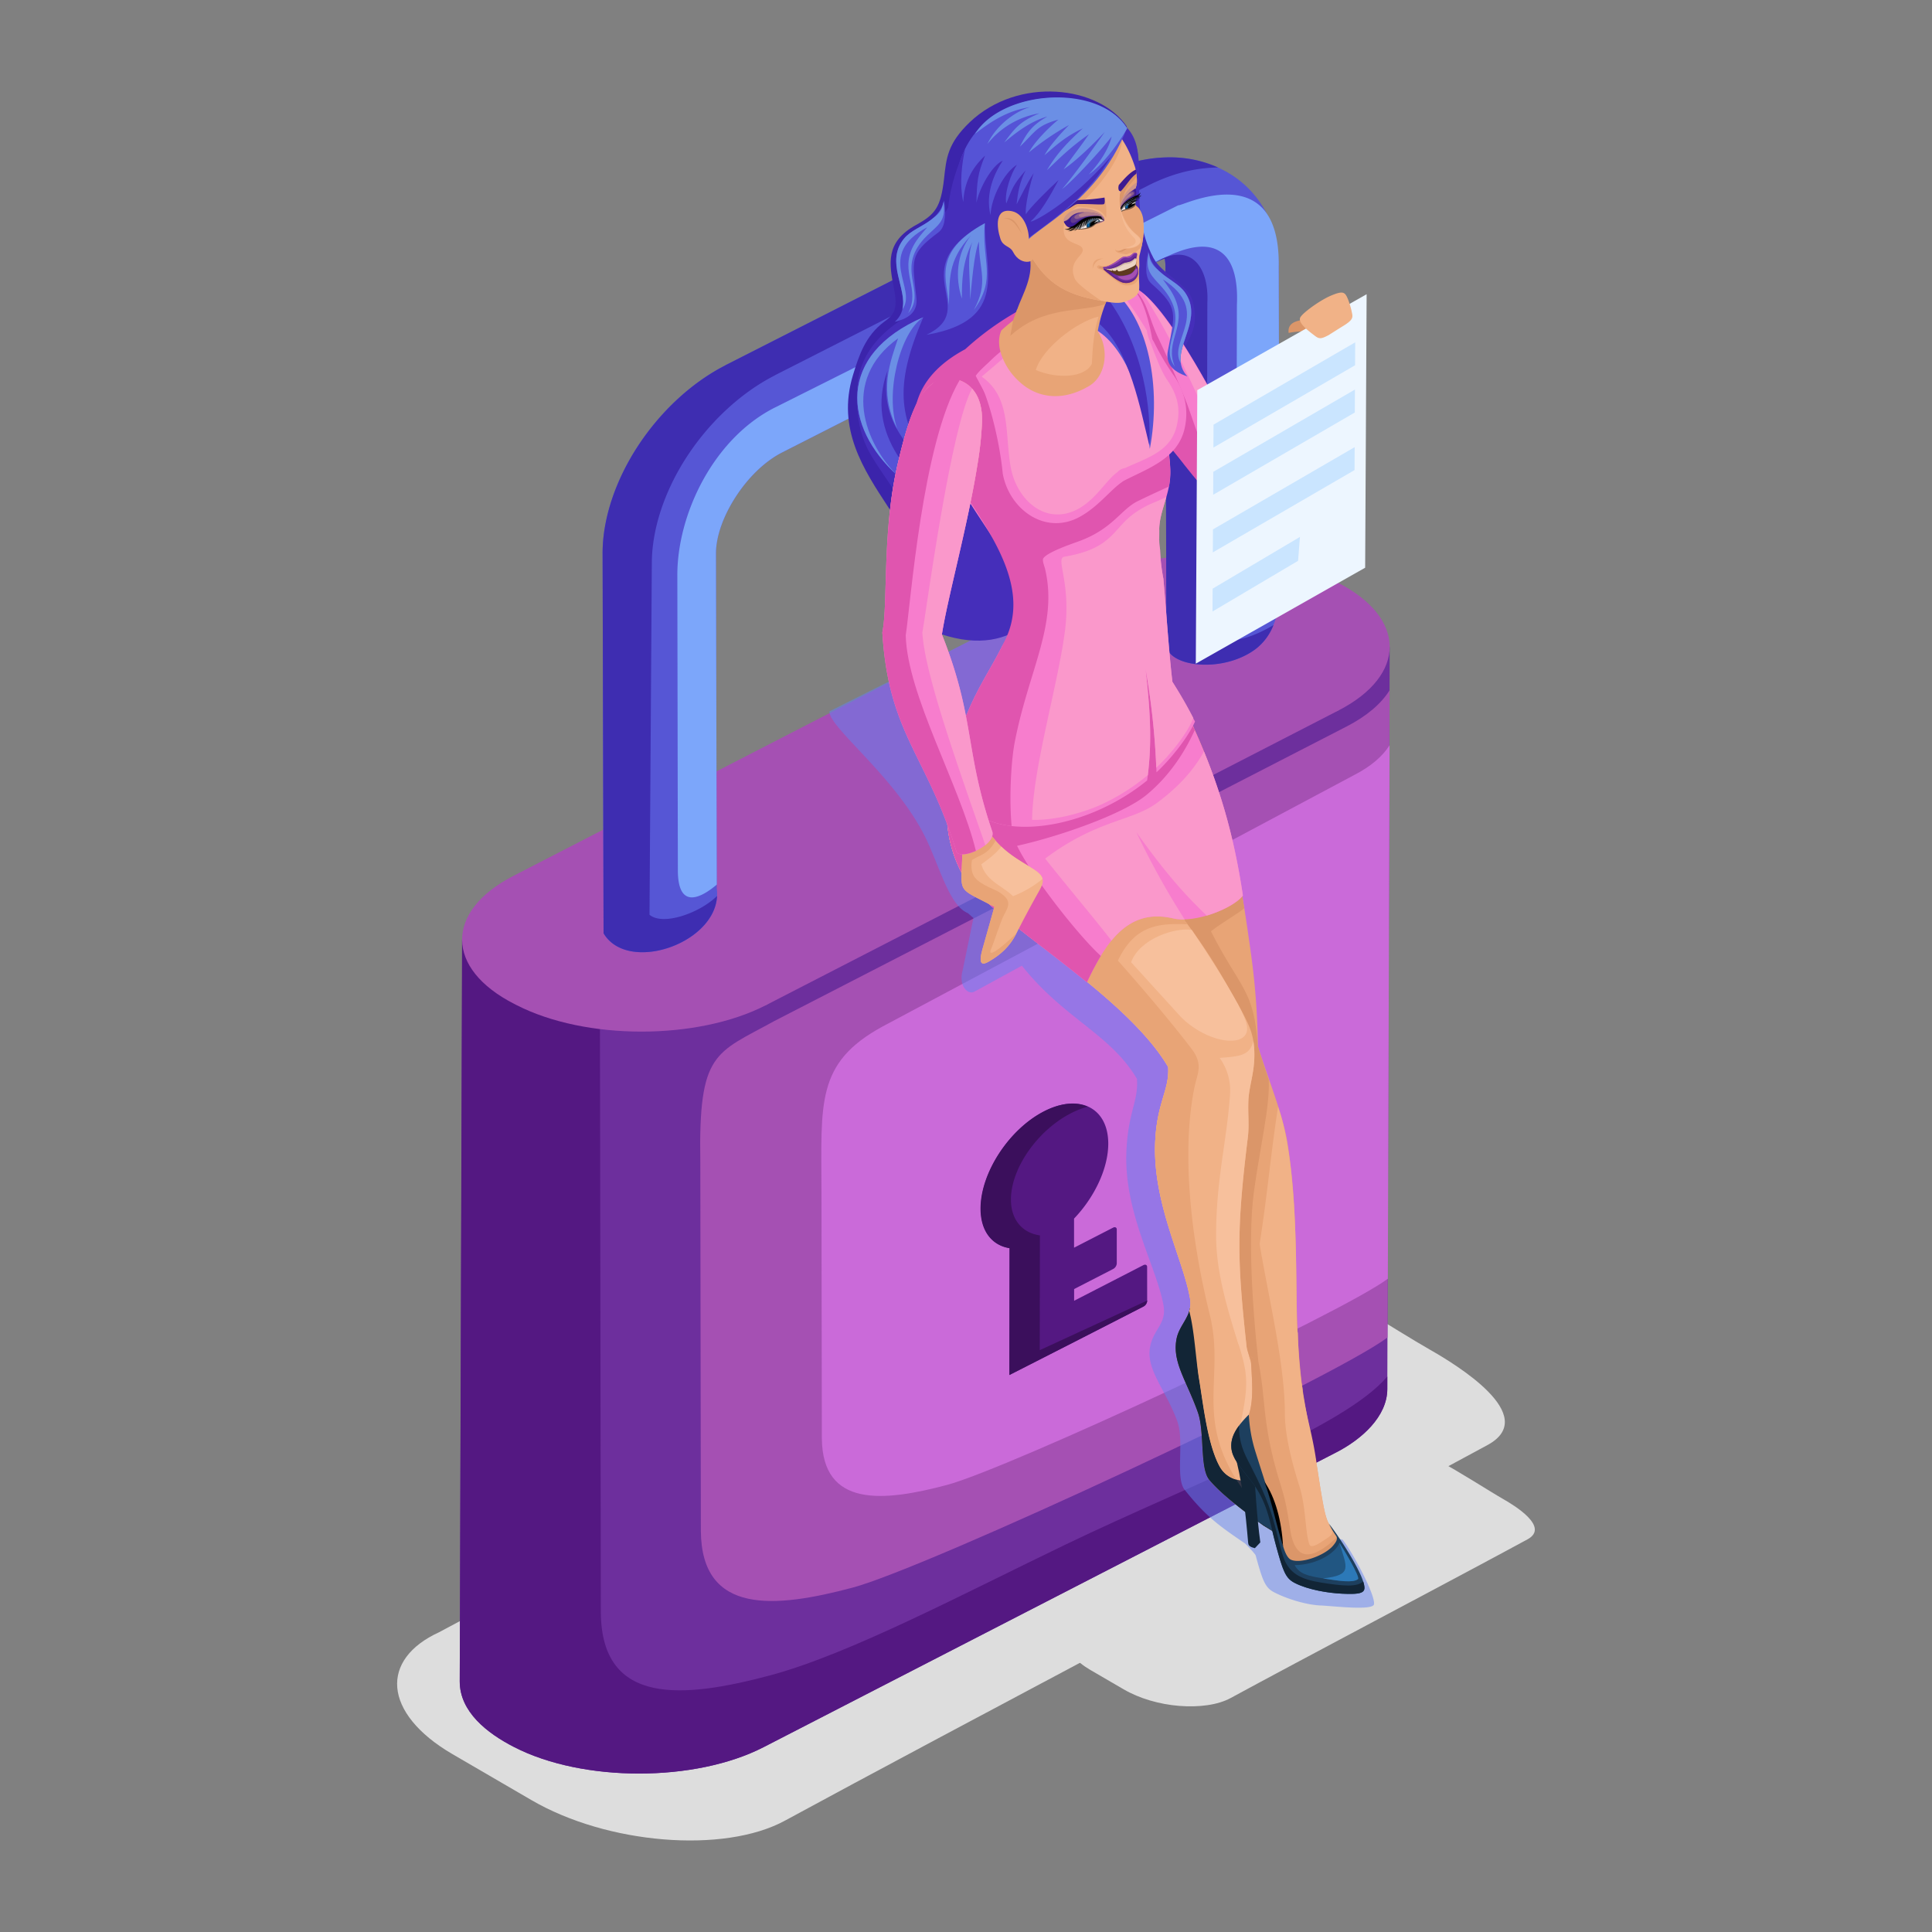 <?xml version="1.0" encoding="UTF-8"?> <svg xmlns="http://www.w3.org/2000/svg" viewBox="0 0 1024 1024"><rect x="0" y="0" width="1024" height="1024" fill="#808080" stroke="none"/><defs><style>.cls-1{isolation:isolate;}.cls-2{fill:#ddd;}.cls-10,.cls-11,.cls-12,.cls-13,.cls-14,.cls-15,.cls-16,.cls-17,.cls-18,.cls-19,.cls-2,.cls-20,.cls-21,.cls-22,.cls-23,.cls-24,.cls-25,.cls-26,.cls-27,.cls-28,.cls-29,.cls-3,.cls-30,.cls-31,.cls-32,.cls-33,.cls-34,.cls-35,.cls-36,.cls-37,.cls-38,.cls-39,.cls-4,.cls-40,.cls-41,.cls-42,.cls-43,.cls-44,.cls-45,.cls-5,.cls-6,.cls-7,.cls-8,.cls-9{fill-rule:evenodd;}.cls-3{fill:#6d2f9d;}.cls-4{fill:#a550b3;}.cls-5{fill:#541882;}.cls-6{fill:#ca6ad9;}.cls-7{fill:#3b0f5c;}.cls-8{fill:#5656d5;}.cls-9{fill:#7ca6fa;}.cls-10{fill:#3e2db1;}.cls-11{fill:#6282f5;}.cls-11,.cls-39{opacity:0.5;mix-blend-mode:multiply;}.cls-12{fill:#f1b287;}.cls-13{fill:#f7c09c;}.cls-14{fill:#333647;}.cls-15{fill:#122536;}.cls-16{fill:#1d3f5e;}.cls-17{fill:#e8a476;}.cls-18{fill:#db9669;}.cls-19{fill:#f77dcd;}.cls-20{fill:#e055af;}.cls-21{fill:#fa98cb;}.cls-23{fill:#215682;}.cls-24{fill:#2c79b8;}.cls-25{fill:#3b24ab;}.cls-26{fill:#452eba;}.cls-27{fill:#5553d6;}.cls-28{fill:#6b8fe5;}.cls-29{fill:#edf6ff;}.cls-30{fill:#cae5ff;}.cls-31{fill:#cd9489;}.cls-32{fill:#8e5e8d;}.cls-33{fill:#f2e9e9;}.cls-34{fill:#61398f;}.cls-35{fill:#3d1b91;}.cls-36{fill:#062e4a;}.cls-37{fill:#0662a3;}.cls-38{fill:#785a46;}.cls-39{fill:#9e9595;}.cls-40{fill:#b27d8b;}.cls-41{fill:#f5bc95;}.cls-42{fill:#5e3920;}.cls-43{fill:#ebd3c3;}.cls-44{fill:#cfb5a3;}.cls-45{fill:#5d238a;}</style></defs><title>pic</title><g class="cls-1"><g id="Layer_1" data-name="Layer 1"><path class="cls-2" d="M232.78,865.09l355.88-190c25.71-11.75,62.5-21.1,88.7-7.47,23.87,12.42,63.18,37.84,80.57,47.76,13.2,7.53,59,35,30.49,50.52C704.43,811.58,501.29,918.62,416,965c-16.13,8.77-39.72,11.94-64.49,9.89s-50-9.24-69.85-20.81l-41.82-24.34c-18.5-10.77-28.31-23.51-29.28-35.28C209.61,883,217,872.3,232.78,865.09Z"></path><path class="cls-2" d="M574.93,857.78l150.33-80.26c10.86-5,26.4-8.91,37.47-3.16,10.08,5.25,26.69,16,34,20.18,5.58,3.18,24.94,14.78,12.88,21.34-35.48,19.29-121.29,64.5-157.31,84.1-6.82,3.71-16.79,5-27.25,4.18s-21.1-3.9-29.5-8.79l-17.67-10.28c-7.81-4.55-12-9.93-12.37-14.91S568.26,860.82,574.93,857.78Z"></path><path class="cls-3" d="M708.15,769.84c13.48-6.89,27.15-19,27.15-33.67l1.26-393.28c-13,3.58-27.65,14.79-27.15,33.68l-164,57.22L406,532.74c-77.94,9.79-112.38,2.3-161-34.81L243.67,891.2c0,16.06,14.44,27.44,28.93,34.83,36.4,18.67,95.9,18.63,132.12,0Z"></path><path class="cls-4" d="M735.39,708.89l1.1-343c-4.36,7-11.94,13.59-22.73,19.15L410.33,541.21c-31.29,17.28-40.13,16.08-39.15,74.66l.29,195.62c.36,44.8,39.66,40.82,80.38,30C491.25,831.05,705.83,731.13,735.39,708.89Z"></path><path class="cls-5" d="M708.15,769.84c13.48-6.89,27.15-19,27.15-33.67l0-6.57c-23.09,27.14-101.91,56.06-170.44,89-53.7,25.8-114.67,58.23-157,69.47-45.29,12-89,16.44-89.41-33.39l-.48-321c-26-5-47.57-16.26-73.07-35.7L243.67,891.2c0,16.06,14.44,27.44,28.93,34.83,36.4,18.67,95.9,18.63,132.12,0Z"></path><path class="cls-6" d="M735.58,677.74,736.49,395c-3.59,5.77-9.84,11.2-18.74,15.78L467.63,544.14c-35.29,19.36-32.31,40.39-32.23,87.9l.2,130.27c.29,36.93,32.7,33.66,66.26,24.75C534.34,778.44,711.22,696.07,735.58,677.74Z"></path><path class="cls-4" d="M709,308.78l-1.35-.69c-36.61-18.71-95.8-18.71-132.17,0L272.08,464.26c-36.37,18.72-36.18,49.09.43,67.81l1.35.69c36.55,18.69,95.76,18.69,132.12,0L709.41,376.57C745.77,357.85,745.59,327.48,709,308.78Z"></path><path class="cls-5" d="M608,671.52c0-1.07-.87-1.5-1.93-1l-36.77,18.91,0-6.2,20.7-10.64a3.64,3.64,0,0,0,1.91-2.93l0-18c0-1.07-.87-1.51-1.92-1l-20.72,10.65,0-15.43c10.79-11.27,18.17-26.58,18.13-39.82-.06-18.92-15.28-26.6-33.88-17.09s-33.72,32.7-33.66,51.62c0,12,6.15,19.46,15.35,20.92L535,728.78c24.57-12.51,46.53-23.69,71.11-36.32a3.68,3.68,0,0,0,1.91-2.93Z"></path><path class="cls-7" d="M576.5,586.56c-6.07-2.7-14.21-2.1-23.14,2.47-18.6,9.51-33.72,32.7-33.66,51.62,0,12,6.15,19.46,15.35,20.92L535,728.78c24.57-12.51,46.53-23.69,71.11-36.32a3.68,3.68,0,0,0,1.91-2.93v-.2c-19.1,8.86-37.18,17.18-56.93,26.29l.08-60.83c-9.2-1.32-15.31-8.09-15.35-18.93-.06-17.13,15.06-38.12,33.66-46.72A42.72,42.72,0,0,1,576.5,586.56Z"></path><path class="cls-8" d="M618.22,342.11l-.51-200.57a20.36,20.36,0,0,0-.42-4.47,33.28,33.28,0,0,0-4.86,2.09l-.12.1-197.9,100.6,0,0c-9.24,4.77-17.87,13.3-24.36,23.26s-10.63,21-10.6,30.4l.45,177.36c3.77,27.91-46.71,46.21-60,23.8l-.51-201.16c-.06-18.81,7.06-39.17,18.6-56.89s28-33.51,46.4-42.93l.11-.1L582.41,93l0,0c12.69-6.46,25.42-9.54,37.36-9.57a61.24,61.24,0,0,1,28.14,6.49,52.78,52.78,0,0,1,20.56,18.29c5.89,9,9.22,20.29,9.26,33.33l.44,173.15c-.33,13-4.78,23.48-12.83,29.43C648,356.94,619.45,353.48,618.22,342.11Z"></path><path class="cls-9" d="M612.43,139.16l-198,100.7,0,0c-9.24,4.77-17.87,13.3-24.36,23.26s-10.63,21-10.6,30.4l.44,175.34c-10.08,8.48-20.46,11.82-20.63-7.19L359,305.05c-.1-32.28,18.93-72.29,51.3-88.84L624.59,108.76c.8,1.22,54.24-27.08,53.16,32.78l.44,173.15a55.27,55.27,0,0,1-.49,6.16c-10.45,8.4-22.27,13.52-22.5-.56l.38-158.62C656.73,137.16,647.19,119.57,612.43,139.16Z"></path><path class="cls-10" d="M618.22,342.11l-.51-200.57a20.36,20.36,0,0,0-.42-4.47,33.28,33.28,0,0,0-4.86,2.09l-2.11,1.12c20.25-13.44,30.61.79,29.6,20.24l-.39,174.27c5.51,7.26,19.09,6.22,35.43-3.46a29.34,29.34,0,0,1-9.6,12.79c-17.36,12.82-45.91,9.35-47.14-2ZM380.05,474.89c-9.14,9-28.67,16-35.8,9.94l1.23-185.95c-.05-18.81,7.06-39.17,18.61-56.88s28-33.51,46.39-42.93l.12-.11L608.5,98.36l0,0c12.61-6.42,25.25-9.5,37.12-9.57a61.72,61.72,0,0,0-25.85-5.39c-11.94,0-24.67,3.11-37.36,9.57l0,0L384.5,193.57l-.11.1c-18.41,9.42-34.8,25.14-46.4,42.93s-18.66,38.08-18.6,56.89l.51,201.16C332.52,516,378.78,500.46,380.05,474.89Z"></path><path class="cls-11" d="M439.63,377c-.44,8.58,35.41,34.94,51.12,67.41,7.48,15.45,12.36,35.47,22.29,39.6.94.84,1.91,1.7,2.91,2.56l-5.71,27.66c-2.33,8.28,2.71,13.28,6.25,11.34l25.13-13.74c22.51,28.25,46.89,36.12,61,60,.79,12.27-4.73,17.26-5.61,38.69-1.32,32.24,16,60.93,19.66,81.24,1.77,9.92-5.19,12.42-7.07,22-2.41,12.28,8.53,23.09,14.48,39.8,3.71,10.45-1.22,29.71,3.78,36,11.29,14.26,18.38,19.18,32.06,28.53.18.1,5.37,5.47,5.6,6.29,3.67,13.39,5,17.09,9.78,19.56,7.24,3.74,17.45,6.71,24.7,7,7,.32,27.86,2.86,28.26-.71.61-5.38-11.8-28.11-16.62-34.15-.12-.21-18.1-3.6-18.23-3.82-3-5.16-4.75-21.84-5.9-28.52-1.31-7.63-6.49-31.13-8.27-45.34h0c-5.35-43-.33-81.43-7.64-127.48-2.47-15.56-10.82-35.59-15.73-51.46a377.34,377.34,0,0,0-3.79-50c-1.41-10.36-2.84-20.13-4.4-29.49l.31-.39L541.47,325.88Z"></path><path class="cls-12" d="M517,368.71c-14.67,37.2-21.88,66.52-7,94.5,12.23,22.93,85.28,61.72,109.15,102.3.79,12.28-6,18.54-6.89,40-1.32,32.25,14.78,61.89,18.39,82.2,1.76,9.9-5.45,13.7-7.08,22-2.4,12.28,5.35,22.13,11.29,38.84,3.72,10.45.94,29.46,6,35.72,5.37,6.62,15.86,14.9,28.75,24.31,2.7,1.54,10.51,6.93,11.73,5.45,1.55-1.87-1.6-9.23-3.82-18.37-.95-3.92-.88-8.43-1.58-12.53-3.15-18.24-3.28-39.56-9-59.68-10.3-36.2-11.09-33.18-11.62-70.8l5.81-48.11c1.15-7.74.18-13.27.51-21.25.21-5.06,1.69-10.45,2.45-15.47,1.15-7.58,1.17-15.65-1.66-22.84-2.65-6.72-6.82-13.3-11.53-21.81-16-28.83-40.82-60.95-69.67-83.61C559.92,415.93,538.37,392.49,517,368.71Z"></path><path class="cls-13" d="M671.43,809.61c3.4,2.11,8.94,5.6,10,4.38,1.55-1.87-1.6-9.23-3.82-18.37-.95-3.92-.88-8.43-1.58-12.53-3.15-18.24-3.28-39.56-9-59.68-10.3-36.2-11.09-33.18-11.62-70.8l5.81-48.11c1.15-7.74.18-13.27.51-21.25.21-5.06,1.69-10.45,2.45-15.47a51.61,51.61,0,0,0,.18-16c-1.9,7.44-6.59,8.13-17.88,8.9,4.09,3.46,6.43,2.72,8.76,4.27,2.5,1.66-1.54,5.79-1.73,10.52-.41,9.94-1.17,18.84-12.08,11.07a66.13,66.13,0,0,1,3.69,25.61c-.66,18.79-2.31,31.57-2.27,43.4.08,20,7.74,37.82,13.45,56.3,4.23,13.65,5.41,19.52,2.91,34-1,5.93-2.53,12-2.89,17.39C655.26,778.42,664.36,794.81,671.43,809.61Z"></path><path class="cls-14" d="M630.7,693.3c-1.11,6.11-5.84,9.85-7.12,16.37-2.4,12.28,5.35,22.13,11.29,38.84,3.72,10.45.94,29.46,6,35.72,5.37,6.62,15.86,14.9,28.75,24.31,2.7,1.54,10.51,6.93,11.73,5.45,2.21-2.67-3.48-13.8-4.84-27.64-.14-1.43-.28-2.9-.42-4.39-9.54,3.36-23.71,6.18-29.75-4.86-6.46-11.82-8.79-34.14-10.8-46.06C633.47,718.56,634.74,703.61,630.7,693.3Z"></path><path class="cls-15" d="M630.7,693.3c-1.11,6.11-5.84,9.85-7.12,16.37-2.4,12.28,5.35,22.13,11.29,38.84,3.72,10.45.94,29.46,6,35.72,5.37,6.62,15.86,14.9,28.75,24.31,2.7,1.54,10.51,6.93,11.73,5.45a3.31,3.31,0,0,0,.5-2.25c-12.41-9.25-20.23-17.93-25.25-25.49-.46-.68-.89-1.36-1.32-2a14.23,14.23,0,0,1-8.94-7.11c-6.46-11.82-8.79-34.14-10.8-46.06C633.47,718.56,634.74,703.61,630.7,693.3Z"></path><path class="cls-16" d="M665.37,805.58c9,5.81,16.8,10.82,16,8.41-1.08-3.3-3.48-13.8-4.84-27.64-.14-1.43-.28-2.9-.42-4.39-4.69,1.65-10.5,3.18-15.92,3C663.29,793.33,663.74,797.79,665.37,805.58Z"></path><path class="cls-17" d="M632.9,386.2c17.15,37.89,23.68,72.3,30,118.3a380.62,380.62,0,0,1,3.79,50c4.91,15.86,13.25,35.89,15.72,51.45,7.49,47.15,2,86.31,8,130.55l-13,65.83c-5.41-25.12-9.24-60-11.41-69-9.93-41-29.88-82.84-36.31-120.37-2.89-16.85,4.72-34.33,1.36-46.78Q610,510.51,588.68,455L569,399.7l49.44-60C615,361.25,624.64,365.63,632.9,386.2Z"></path><path class="cls-18" d="M632.9,386.2c12.59,27.81,19.45,53.74,24.69,83.74.32,1.79,1.13,6.68,1.88,11.39-2.49,2.47-10.52,6.78-17.65,12.26,15.56,30.7,22.87,30.6,24.83,60.9,1.6,5.17,3.67,11.38,5.82,17.93.65,14.09-4.61,35.42-7.86,59.16-3.82,28,.2,74.8,3.89,102.84l-5.86-13.8c-10.54-36.85-27.17-74-32.93-107.62-2.89-16.85,4.72-34.33,1.36-46.78Q610,510.51,588.68,455L569,399.7,617.93,340C616.75,362,624.64,365.63,632.9,386.2Z"></path><path class="cls-12" d="M517,368.71c-14.67,37.2-21.88,66.52-7,94.5,12.23,22.93,85.28,61.72,109.15,102.3.79,12.28-6,18.54-6.89,40-1.32,32.25,14.78,61.89,18.39,82.2l30.23,27.69c-5.14-47.11-5.55-62.59.28-110.87,1.15-7.74.18-13.27.51-21.25.21-5.06,1.69-10.45,2.45-15.47,1.15-7.58,1.17-15.65-1.66-22.84-2.65-6.72-6.82-13.3-11.53-21.81a297.71,297.71,0,0,0-21.27-32.92c-13.75-18.52-30.29-36.47-48.4-50.69C559.92,415.93,538.37,392.49,517,368.71Z"></path><path class="cls-13" d="M656.37,712.39l4.52,3c-5.14-47.11-5.55-62.59.28-110.87,1.15-7.74.18-13.27.51-21.25.21-5.06,1.69-10.45,2.45-15.47a51.61,51.61,0,0,0,.18-16c-1.9,7.44-6.59,8.13-17.88,8.9a29.44,29.44,0,0,1,5.47,19.86c-1.66,24.26-7.44,45.17-7.33,74.75.06,17.54,5,35,10,51.35C654.87,707.62,656.06,711.4,656.37,712.39Z"></path><path class="cls-13" d="M631.64,492.86c9.09,13.46,18.25,27.81,24.57,39.5,5,9.26,6.15,14.1,3.15,17-5.65,5.46-22.51.71-33.45-10.33L599.5,510C604.21,497.31,623,491.48,631.64,492.86Z"></path><path class="cls-17" d="M517,368.71c-14.67,37.2-21.88,66.52-7,94.5,12.23,22.93,85.28,61.72,109.15,102.3.79,12.28-6,18.54-6.89,40-1.32,32.25,14.78,61.89,18.39,82.2a15.22,15.22,0,0,1-.33,7.18c2.8,10.46,3.41,25.31,5.24,36.18,2,11.92,4.34,34.24,10.8,46.06a14.23,14.23,0,0,0,8.94,7.11c-21.39-33.92-6.24-55.47-14.07-87.32-13.58-55.29-13.3-96.47-8-121.23,1.53-7.13,4.55-11.6-1.72-19.86-10.78-14.17-27.17-33.41-39-46.69,9-18.93,21.8-19.87,36.87-19.25-13.7-18.4-30.14-36.21-48.13-50.34C559.92,415.93,538.37,392.49,517,368.71Z"></path><path class="cls-19" d="M632.9,386.2c13.26,29.28,21,55.85,25.86,88.41-4.73,6.53-25.08,14.94-37,12.15-23.5-5.52-35.38,11.91-45.66,33.89-28.07-23-58.54-43.26-66.1-57.44-14.92-28-7.71-57.3,7-94.5,29.33,3.15,67.2-34.66,101.21-28.74C615.74,363.52,624.64,365.63,632.9,386.2Z"></path><path class="cls-20" d="M633.25,387c-4.77,10.39-12.47,23.44-25.49,34.24-12.59,10.45-47.1,22.33-68.69,27.05,7.47,15.58,32.14,47.23,44.38,58.38a150.34,150.34,0,0,0-7.34,14c-28.07-23-58.54-43.26-66.1-57.44-14.92-28-7.71-57.3,7-94.5,29.33,3.15,67.2-34.66,101.21-28.74C616,361,625.19,369.07,633.25,387Z"></path><path class="cls-21" d="M638.12,398.29c10.13,24.7,16.43,48.29,20.64,76.32-2.73,3.77-10.65,8.16-19.16,10.67-11.34-10.82-21.47-22-37.32-44.21A419.18,419.18,0,0,0,627.9,487.3a24.06,24.06,0,0,1-6.13-.54c-14.55-3.42-24.65,2-32.67,11.79-9.05-11.74-23.35-28.62-35.14-43.48,27.39-20.61,46.21-19.8,59.35-29.57C626.09,416,633.48,406.76,638.12,398.29Z"></path><path class="cls-15" d="M653.84,768.39c4.61,16.33,6.21,32.18,7.73,49.49.16,1.8,1.88,2.22,3.53,2.69L668,817.5c-1.89-13.84-2.65-28.14-3.58-41.78Z"></path><path class="cls-17" d="M690,733.43c1.79,14.2,7,37.71,8.28,45.34,1.15,6.67,3,23.35,5.9,28.52,1.51,2.63,2.78,4.52,4.55,7.37l-1,7.86-9.57,6.07L687,831.46l-6.18-4.31L674.58,809l-6.71-20.77c-8.6-13.23-20.35-19.38-10-31.2,7.45-8.49,6-21.64,5-38.08Z"></path><path class="cls-18" d="M683.84,810.7a31.11,31.11,0,0,0,1.75,6.95c2.94,7.11,8.89,10.41,23.17-3l-1,7.86-9.57,6.07L687,831.46l-6.18-4.31L674.58,809l-6.71-20.77c-8.6-13.23-20.35-19.38-10-31.2,7.45-8.49,6-21.64,5-38.08l3.86,1.7c4.49,20.71,1.73,33.14,11.8,65.55C681.65,796.22,682.18,800.2,683.84,810.7Z"></path><path class="cls-16" d="M661.9,749.78c-6.8,6.73-9.78,12-9.25,17.77.48,5.06,4.15,9.46,9.7,16.39,9.76,12.16,10.38,22.35,14,35.43,3.68,13.4,5,17.1,9.78,19.57,7.24,3.74,18.09,5.43,25.35,5.75,7,.32,10.31,0,11.35-1.67,2.92-4.64-13.81-29.67-18.39-35.32a47.45,47.45,0,0,0,3.57,6.12c1.35,1.78.1,3.53-1.38,5.33-4.36,5.3-17.1,9.86-22.33,7.57-2.07-.9-3.78-4.7-5-10.31-3.55-15.55-9.05-31.45-13.68-46.3A78.49,78.49,0,0,1,661.9,749.78Z"></path><path class="cls-15" d="M656.67,755.68c-3.08,4.16-4.39,7.91-4,11.87.48,5.06,4.15,9.46,9.7,16.39,9.76,12.16,10.38,22.35,14,35.43,3.68,13.4,5,17.1,9.78,19.57,7.24,3.74,18.09,5.43,25.35,5.75,7,.32,10.31,0,11.35-1.67.58-.91.39-2.62-.32-4.81-3.41,3.09-10.65,2.44-22.42.57-10.48-1.67-15.41-4.62-18.66-10.56-2.21-4.05-3.79-12.94-6.73-23.14s-7.34-19.39-12.11-28.72C659.37,770.16,656.71,764.92,656.67,755.68Z"></path><path class="cls-12" d="M687.88,706.35c-2-2.11,2.46-84.47-10.5-119.72-4.26,28.13-5.39,44.63-9.75,72.7C672.16,687.05,681,722.69,681,749c0,11.12,3.36,25,7.77,38.91,3.43,10.79,3,24.58,5.24,30.66.84,2.32,5.07-.4,8.08-2.43,1.07-.73,3.8-2.34,4.07-3.59.17-.84-1.3-2.78-2.4-5.64a52.46,52.46,0,0,1-2.15-8.23c-1.5-8-3.09-17.69-3.57-21.43-2.17-16.73-5.49-25.19-7.76-40.45A268.5,268.5,0,0,1,687.88,706.35Z"></path><path class="cls-22" d="M670.18,785.36c5.75,8.31,9.11,20.59,9.88,34.3C675.9,805.91,674.51,797.63,670.18,785.36Z"></path><path class="cls-23" d="M686.17,829.55c2.53,4.62,6.82,5.74,15,7,9,1.42,16,2.44,18.6.39,1.28-1-7.47-15.64-9.82-19.26C708.23,822.61,698.73,829.38,686.17,829.55Z"></path><path class="cls-24" d="M701.15,836.59c9,1.42,16,2.44,18.6.39,1.28-1-7.47-15.64-9.82-19.26C713.78,830.84,717.22,834.81,701.15,836.59Z"></path><path class="cls-25" d="M597.19,67C582.7,45.47,539.8,40.24,514,64.77,502.15,76.09,501.56,84,500.39,94.5c-1.72,15.41-4.69,19.13-14.85,24.73-16.43,9.06-14.32,20.56-11.68,33.9,2.28,11.47-.32,13.76-5.25,17.43-9.92,7.39-13.37,17.9-16.54,28.33-17.32,57,57.28,85.86,30.28,131.28L562.5,220.9l15.55-55Z"></path><path class="cls-26" d="M512.65,78.27c-7.44,10-5,24.36-11.16,33.5S481,121.6,478.76,133.7s3.18,30.31,2.39,33.1c-.58,2-25.2,12.55-26.8,38.45-.76,12.35.8,24,6.31,34.22,11.41,21.18,47.45,56.68,22.09,89.67,91.35,48.32,90.77-86.92,101.28-89,14.36-2.79,21.94-4.78,27.52-5.18s24.13,8.77,28.31-9.57S627,199.1,626.5,193.12c-1.1-13.24,10.55-14.17,5.59-33.7C630,151,616,145.36,611.4,136.83c-14.43-27.06-1.55-55.12-13-64.94-2.87-2.46-21.93,22.73-21.93,22.73Z"></path><path class="cls-27" d="M489.36,168.15c-60,25.87-35.15,82.52,17.14,102.49-21.94-14.06-48.62-40.19-36.09-74.18-2.39,14.73.95,25.55,7.92,35.66,4.44,6.46,10.36,12.64,17.21,19.38C476,223.2,473.37,205.7,489.36,168.15Z"></path><path class="cls-28" d="M489.36,168.15c-46.32,20-42.08,58.25-13.71,83.87-16.87-16.58-30.6-50.28.35-72.7-3.94,11.82-10.61,28-.42,48C468.88,209,476.9,176.25,489.36,168.15Z"></path><path class="cls-19" d="M626.19,243.86c-13.55-16.78-36.51-43.48-39.63-49.8-8.12-16.45-6-34.56-.12-40.73,2.93-3.05,7.84-3,13.9-1.18,15.27,4.49,43.86,58.31,54.57,80.38,5.77,11.9,5.34,11.88,7.21,22.91,1,5.71,5.43,5.67,1.26,10.56C651.7,279.71,633.34,252.72,626.19,243.86Z"></path><path class="cls-21" d="M605.81,155.54C621.22,168.86,641.13,206,650,222.86a53.07,53.07,0,0,0,.19,23.88C637,212.88,621.44,179.52,605.81,155.54Z"></path><path class="cls-20" d="M624.87,242.73c-13.55-16.79-35.19-42.35-38.31-48.67-8.12-16.45-6-34.56-.12-40.73,3.21-3.34,8-3,14.68-.12,7.59,7.21,7.18,14.5,13.3,27,1.44,3,8.56,18.24,14.51,33.26,4,10.07,18.34,60.23,34.45,52.5C651.7,279.71,632,251.59,624.87,242.73Z"></path><path class="cls-19" d="M614.86,291.29a27.36,27.36,0,0,1-.44-4.7c0-.36-.1-.72-.16-1.07l.15.28c0-1.94.05-3.87,0-5.62.3-10.14,6.4-19.23,5.89-31.27-.28-6.39-1.28-14.31-2.22-20.66-2-13.49-7.17-48.18-7.33-48.33-.39-2.18-.83-4.32-1.3-6.37-1.88-8.26-4.36-15.28-7.66-18.91a9.4,9.4,0,0,0-6.39-3.19c-5-1.53-11.83-.25-20.09,2.61-16.13,5.6-35.71,16.79-43.77,21.79-8.27,5.13-27.59,20-31.59,25.64a22.18,22.18,0,0,0-4,11.71,39.72,39.72,0,0,0,.09,6.05c.19,11.87,6.09,25.46,13,38.4a50.28,50.28,0,0,0,2.62,4.64l-.31-.35c7.11,12.29,20.65,30.07,22.84,38.38,5.95,22.5,3.22,32.67-3,42-8.59,17.52-19.91,30.46-27.79,65.25,1.77,18.8,16.07,29,34.78,30.45,21.57,1.69,49-7.38,69.83-24.37,2.29-17.25,2.23-31.92-.84-59a389.84,389.84,0,0,1,5.79,54.7c6.53-6.05,16.13-17.36,20.42-26.89,0-.31-10.9-19.43-12-21.1-2-17-3.17-37-4.79-54.69A99.45,99.45,0,0,1,614.86,291.29Z"></path><path class="cls-20" d="M619,238.44c-7.44-41.91-30,96.82-98.51-32.93l-3.34-6.28c6.76-10.32,54.69-40.42,71.13-48.34-9.5-.28-33.54,5.59-47,13a152.17,152.17,0,0,0-29.7,21.21c-14,7.51-22.95,17.26-26,29.52-.47,1.89,10.28,2.53,10.46,4.62.26,16.13,7.66,30.65,15.9,43.24,16.11,24.63,34.23,51.78,20.06,78.18-8.68,18.37-20.46,31-28.58,66.86,1.7,18.13,15,28.26,32.76,30.28-1.43-15.59-.16-35,1.59-44.14,7.34-38.26,23.07-62.61,16.16-92l0-.08c-.32-1.32-1.63-4.51-1-5.59,2.14-3.43,15.6-7.88,19.32-9.27,17.79-6.64,21.81-16.76,30.9-21.17,5.75-2.8,11.33-5.36,16.49-7.73A53.79,53.79,0,0,0,619,238.44Z"></path><path class="cls-21" d="M614.86,291.29a27.36,27.36,0,0,1-.44-4.7c0-.36-.1-.72-.16-1.07l.15.28c0-1.94.05-3.87,0-5.62.17-5.69,2.16-11.05,3.79-16.79-6.73,3.39-9.72,3.6-16.79,8.54-11.62,8.13-11.45,18.79-37.24,23.13-5,.85,3.56,13.28.32,39-3.6,28.49-17.07,72.85-17.46,100.46,10.89.38,26-3.1,37.57-8.5a112,112,0,0,0,23.78-15.21c1.91-16.06,1.7-30.57-1.2-56.14a384,384,0,0,1,5.67,52.23c6-5.49,16.12-17.22,19.63-26.35a213.58,213.58,0,0,0-11.07-19.17c-2-17-3.17-37-4.79-54.69A99.45,99.45,0,0,1,614.86,291.29Z"></path><path class="cls-19" d="M596.7,254.29l-.66.35a7.21,7.21,0,0,0-1.45.92c-6.17,4.27-12.57,13.05-22.29,18.37-18.38,10.07-37.46-4.05-40.84-23-1.48-15.8-7-40-13.92-52.18,0,0,9.89-10.76,14.52-13.54,17.87-10.74,55.28-27.4,66.16-24.53,4.7,6.22,9.16,14.08,13.34,20.46a133.56,133.56,0,0,0,10.72,18.11c5.66,8.26,7.91,17.85,5.56,28C624.19,242.81,609.17,248,596.7,254.29Z"></path><path class="cls-21" d="M592.13,250.33c-5.79,4.17-11.21,14.22-20.51,19.31-17.26,9.45-32.91-4.6-36-22.46s.32-36.5-15.3-47.55l13.09-11.16c9-6.12,41.3-20.28,48.54-24.87a89.05,89.05,0,0,1,13-7c4.49,4.93,8.78,11.93,12.84,18.46a22.37,22.37,0,0,0,1,4.06c3.05,7.64,6,16.62,9.89,22.35,5.29,7.74,7.22,14.83,5,24.32-3.18,13.63-16.25,17.11-27.47,22.31a6.8,6.8,0,0,0-2.14.7A9.29,9.29,0,0,0,592.13,250.33Z"></path><path class="cls-12" d="M498.47,336.25c17.82,44.82,11.78,62.57,26.64,106.08,7.1,9.44,13.73,12.69,22.59,18.31,6.54,4.15,5.73,6.86,2.79,12.07-4.11,7.29-8.15,14.84-11.76,22-3.41,6.73-8,11.11-14.74,15-3.5,2-5.55,1.56-3.23-6.72l6.29-22.35c-20.62-10.85-17.55-6.26-16.95-29.06-15.81-51.86-38.44-62.32-41.68-116.36,3.07-14.59-1-53.25,7.3-88.91,5.16-22.28,10.32-38.29,20.15-44,7.35-4.27,25.16-1.6,24.63,21.13A181.26,181.26,0,0,1,518,246.59C513,278.26,501.39,317.3,498.47,336.25Z"></path><path class="cls-17" d="M525.11,442.33c.87,1.14,1.72,2.2,2.58,3.18-4.1,7.56-8.3,7.53-12.48,10.27-.43,2.12-.81,6.56,1.61,9.46,3.24,3.89,10.33,6.08,12.59,7.51,6.54,4.15,5.73,6.86,2.79,12.07-1.79,3.18-5.08,13.92-6.91,18.19-1.95,4.52,3.65,1.1,13.44-8.34-3.41,6.73-8,11.11-14.74,15-3.5,2-5.55,1.56-3.23-6.72l6.29-22.35c-20.62-10.85-17.55-6.26-16.95-29.06Z"></path><path class="cls-13" d="M530.71,448.69c5.17,5,10.48,7.82,17,11.95,3,1.92,4.47,3.53,4.87,5.22A58.78,58.78,0,0,1,536.92,475c-6-5.8-14.27-8.08-16.78-16.9C523.25,455.76,527.65,452.79,530.71,448.69Z"></path><path class="cls-19" d="M499.23,336.25C517,381.07,511.14,397.43,526,440.94c1.54,6.88-15.55,14.76-18.93,10.84-15.81-51.85-36.17-62.57-39.41-116.61,3.07-14.59-.21-53.25,8.06-88.91,5.16-22.28,10.32-38.29,20.15-44,7.35-4.27,25.16-1.6,24.63,21.13A181.26,181.26,0,0,1,518,246.59C513,278.26,502.15,317.3,499.23,336.25Z"></path><path class="cls-21" d="M499.23,336.25C517,381.07,511.14,397.43,526,440.94c.53,2.38-1.16,4.87-3.75,7-16.46-47.13-32.12-91.46-33.39-112.73,1.61-7.67,14.78-108.19,26.36-129.23,3.26,3.59,5.47,9.2,5.28,17.44A181.26,181.26,0,0,1,518,246.59C513,278.26,502.15,317.3,499.23,336.25Z"></path><path class="cls-20" d="M480.05,336.75c.85,31.75,28.67,79.38,37.19,114.22-4.19,1.92-8.62,2.61-10.17.81-15.81-51.85-36.17-62.57-39.41-116.61,3.07-14.59-.21-53.25,8.06-88.91,3.27-14.12,6.54-26.22,11-34.28,3.87-7,12.42-13,19.41-16.82,1.9-1,1.59,4.18,2.46,6.37C488.9,234.82,482.71,319.48,480.05,336.75Z"></path><path class="cls-18" d="M691.37,175.63a46.59,46.59,0,0,0-8.38.81c-.69-5.8,4.91-6.59,9.55-7.18l3.27,4.51Z"></path><polygon class="cls-29" points="634.59 206.78 633.8 351.74 723.56 300.9 724.34 155.94 634.59 206.78"></polygon><path class="cls-30" d="M643.13,237.22l75.08-43.62.07-12.15L643.2,225.06l-.07,12.16Zm-.47,86.88L688,297.25l1-12.67L642.72,312l-.06,12.14Zm.17-31.36.06-12.15L718,237l-.07,12.15-75.08,43.61Zm.17-30.5.06-12.16,75.08-43.61-.06,12.16Z"></path><path class="cls-12" d="M697,178.05c-3.81-2.87-9.49-7.14-7.71-10,1.67-2.63,10.53-9,16.21-11.39,6.67-2.78,7.45-1.9,9.2,2.56a43,43,0,0,1,2,7.26c.48,2.48-.62,3.83-5.95,7l-6.64,4.19C700.42,179.59,699.28,179.8,697,178.05Z"></path><path class="cls-17" d="M530.69,175.19c3.19-3,12.32-10.6,16.85-12,12.21-3.65,21.93,3.29,25.93,5.16,15.08,7.08,15.56,29.22,3.83,36.2-15,8.92-28.34,5.81-36.89-2.14a34.49,34.49,0,0,1-9.81-14.84C529.66,184.72,528.73,179.86,530.69,175.19Z"></path><path class="cls-27" d="M588.75,152.91c20.37,15.65,26.76,52.86,20.68,85-2.25-20.7-10.77-52.87-28.93-63.35,1-5.29,2-10.92,4.7-16.74C585.51,157.87,588.45,152.9,588.75,152.91Z"></path><path class="cls-26" d="M609.12,235.92c-4.75-19.15-10.31-50.22-26.28-64.13.27-5.3,2.79-9.76,3.56-14.5C606.71,184,610.17,218.41,609.12,235.92Z"></path><path class="cls-17" d="M548.05,197.19c12.1,5.18,28.13,4.51,32.07-3.58.74-15,1.7-25.82,10.12-42.14l-40.07-15.82L540,131.23c4.43,18.11,2.15,26.14-3.15,39.44C532.79,180.92,538.11,192.94,548.05,197.19Z"></path><path class="cls-12" d="M549,196.12c11.21,4.79,26.05,4.17,29.7-3.32.45-9.18,1-16.66,3.56-25C570.72,170.48,552.39,184.63,549,196.12Z"></path><path class="cls-18" d="M535.49,178c17.54-16,36.91-12.33,50.29-16.8.44-1,1.72-4,2.11-4.8,1.26-3.55,1.72-3.05,3.39-7.61L549.83,132.6l-10.15-4.43c4.39,18,2.42,27.93-2.72,41.65Z"></path><path class="cls-26" d="M599.55,136.08l-26.2-21.89V83.56L582,59.63c22.63,5.15,23.24,22.67,19.67,38.31C599.53,107.2,604.57,134.13,599.55,136.08Z"></path><path class="cls-12" d="M582.24,159.16c-22.82-4.08-31.33-13.12-41-33.34-10.51-4.06-15.58-8.28-17.84-13.77C518,99,522,82.5,530.23,71.89c7.22-9.27,17.09-13.89,29.4-14.34,23.93-.87,35.78,11.87,42,31.15a23.15,23.15,0,0,1,.79,5.39c.14,2.37-1.14,5.31-1.57,7.61-.27,1.4.48,3.75.42,4.76-.19,3,1.22,2.78,1.81,3.75,4.61,7.56,3.23,16.13.88,25.17-.32,1.24,0,4.89-.11,6.06-.62,5.05.35,9.73-.19,12.75-.6,3.29-6.37,5.68-9.18,6.15C591.18,160.89,587.44,160.09,582.24,159.16Z"></path><path class="cls-17" d="M582.24,159.16c-22.87-4.08-31.33-13.12-41-33.34-10.51-4.06-15.58-8.28-17.84-13.77C518,99,522,82.5,530.23,71.89c7.22-9.27,17.09-13.89,29.4-14.34,15-.54,28.62,7.17,35.33,16.66-2.09,14-18.4,31.19-25.44,36.43a13.16,13.16,0,0,0-5.76,11.16c.07,8,9.12,6.6,10.07,10.21s-8.27,6.21-4.09,15.85c1.17,2.71,10,8.94,13.91,11.54C583.18,159.35,582.72,159.25,582.24,159.16Z"></path><path class="cls-31" d="M585.36,116.89a2.48,2.48,0,0,0-.5-2.2c-1.85-2.73-7.21-4.16-10.81-4.28-6.25-.23-11.36,4.82-10.17,7.1.23.45,9.25-1.52,10.57-1.82,1.09-.24,4.57,4,6.92,2.93C582.12,118.28,585,117.6,585.36,116.89Z"></path><path class="cls-32" d="M585.36,116.89c.23-1-1.37-2.7-3-3.37-3.42-1.39-8.7-1.11-10.15-.76-2,.48-4.29,1.78-2.57,3.81.33.38,3.52-.58,4.84-.88,1.09-.24,4.57,4,6.92,2.93C582.12,118.28,585,117.6,585.36,116.89Z"></path><path class="cls-17" d="M602.4,93.49a10.72,10.72,0,0,1-.81,6.87c-.19.4.25,1.1.11,1.42a43.15,43.15,0,0,0-.28,5.76c.15,1.44,1.59,2,2.27,2.92a12.47,12.47,0,0,1,2.33,6.78,45.69,45.69,0,0,1-1.08,14,13.05,13.05,0,0,0-2,1.48c-.62.54-.9,1.14-1.35,1.35s-1.15,0-2,0c-1.42-.12-1.72,1-3.36.64-1.44-.33-6.51-.48-4.66-3.51,3.5,2.45,4.58-.57,6.77-.59,1.3,0,3.53-1,5.39-2.16-5.45-2.35-8.11-8.54-10-13.59a13.89,13.89,0,0,1,1.22-11.71C597.14,99.83,600.54,95.2,602.4,93.49Z"></path><path class="cls-33" d="M570.15,120.19c-.25.76,0,1.13.27,1.16a18.1,18.1,0,0,0,5.2-.34,10.2,10.2,0,0,0,2.79-.83c1.34-.63,1.9-1.48,3-2.1a9.26,9.26,0,0,1,1.57-.66,13,13,0,0,1,1.56-.36c.17-.28-.48-.81-.95-1a8.43,8.43,0,0,0-6.45.11C574.62,117.07,572.7,118.64,570.15,120.19Z"></path><path class="cls-34" d="M570.25,116c-1.81-.56-.6-2.73,4.46-3.51-3.66-.07-6,.94-7.89,3-2.12,2.22-3.48,1.29-2.63,2.65.66,1.06,2.5,2.65,4.14,2.26,3.32-.88,4.43-3.31,7.08-4.32a45.41,45.41,0,0,1,6.32-1.46l1,.07C575.53,113.52,571.59,116.43,570.25,116Z"></path><path class="cls-35" d="M568.71,118.16c-2.35-.14-1.65-4.17,3.37-5.18-1.76.33-2.69.21-5.36,3-2.12,2.22-3.37.79-2.53,2.15.66,1.06,1.34,2.92,4.14,2.26,3.32-.88,4.43-3.31,7.08-4.32a29.32,29.32,0,0,1,4.48-1.1C573.56,114.1,570.62,118.29,568.71,118.16Z"></path><path class="cls-36" d="M583.1,117.52a2.58,2.58,0,0,0-1.28-1.57,6,6,0,0,0-5.77.49c-.78.73-.43,2.08.11,4.5l2.09-.63a43.88,43.88,0,0,1,3.82-2.49Z"></path><path class="cls-22" d="M585.26,116.89c-2.53-2.83-6.29-2.19-9.71-.59-2.75,1.28-4.82,4.19-7.43,4.32,2.81.58,5.21-2.55,7.77-3.83C581.08,114.21,584.21,116.54,585.26,116.89Z"></path><path class="cls-22" d="M584.56,116.2c-1.77-1.11-5.27-1-7.39-.22-2.44.87-2.19,1-4.32,2.53-2.46,1.74-2.65,2.65-6.48,2,3.2-.65,3.47-1.42,5.68-3.17,3-2.36,5.58-2.64,9.18-2.81a7,7,0,0,1,2,.17C584.19,115,583.55,115.62,584.56,116.2Z"></path><path class="cls-22" d="M581.82,117.83c-2-2.74-4.38.36-4.06,2.62C579.19,120.16,580.38,118.58,581.82,117.83Z"></path><path class="cls-37" d="M577.45,120l-1,.36a6.32,6.32,0,0,1-.17-2.84c.57-1.42,3-1.14,3.26-1a2.75,2.75,0,0,0-1.42.71C577.34,117.82,577.28,118.64,577.45,120Z"></path><path class="cls-38" d="M569.26,121.46a18.53,18.53,0,0,0,6.49-.18,10.45,10.45,0,0,0,2.79-.83c1.34-.64,1.91-1.49,3-2.11a14.13,14.13,0,0,1,2.86-1,4.6,4.6,0,0,0-3.07.61,24.7,24.7,0,0,1-3,2,11.61,11.61,0,0,1-2.7.82A33,33,0,0,1,569.26,121.46Z"></path><path class="cls-39" d="M570.15,120.19c-.11.34-.13.41-.09.6,1.78.79,6.36-2,7.36-2.47s4-2.4,7.1-1.26c.17-.28-.48-.81-.95-1a8.43,8.43,0,0,0-6.45.11C574.62,117.07,572.7,118.64,570.15,120.19Z"></path><path class="cls-33" d="M582,116.7l.41.5a6.23,6.23,0,0,0-2.52,1.09A3.81,3.81,0,0,1,582,116.7Z"></path><path class="cls-40" d="M583.94,114.6c-3.16-2.42-8-2.16-10.14-1.64-2,.48-2.23,1.13-1.9,1.56s1.08.62,2.4.32a18.17,18.17,0,0,1,6.4-.7A16.5,16.5,0,0,1,583.94,114.6Z"></path><path class="cls-17" d="M584.91,105c1.84,2.31,1.44,6.22,1.43,10.5-3-4.72-5.83-5.2-13.2-5.82-4.2-.36-4.46.06-8.55,1.53,4.82-2.71,3.74-4.24,8.27-4.42C578.08,106.56,581.93,106.3,584.91,105Z"></path><path class="cls-22" d="M569.69,119.93a5.73,5.73,0,0,1-3.44,2.61c1.66,0,2.71-.42,4.33-2.85C570.5,119.71,569.71,119.91,569.69,119.93Z"></path><path class="cls-22" d="M570.75,119.66a7.12,7.12,0,0,1-2.23,2.66,5,5,0,0,0,2.59-2.77C571.06,119.58,570.75,119.65,570.75,119.66Z"></path><path class="cls-22" d="M571.46,119.41a6.21,6.21,0,0,1-2.14,3.08,5,5,0,0,0,2.72-3.18Z"></path><path class="cls-22" d="M568.22,120a5.74,5.74,0,0,1-4,1.52c1.59.45,2.72.37,5-1.49C569.06,120.07,568.24,120,568.22,120Z"></path><path class="cls-22" d="M568.54,120.54a5.24,5.24,0,0,1-2.81,1.65,4.1,4.1,0,0,0,3.14-1.56Z"></path><path class="cls-18" d="M594.16,111.89l-.53-1.06-.87-2.19c.26-1.76.78-6.23,1.19-7.61,1.39-4.58,3.52-5.54,8.23-9.48a10.45,10.45,0,0,1,.21,2C598.6,99.23,595,99,594.16,111.89Z"></path><path class="cls-22" d="M573,118.39a7.41,7.41,0,0,1-1.38,3.47c1.08-.64,1.67-1.64,2.1-4C573.67,117.87,573,118.36,573,118.39Z"></path><path class="cls-22" d="M573.94,117.7a7,7,0,0,1-1,3.33,5,5,0,0,0,1.27-3.57S573.94,117.69,573.94,117.7Z"></path><path class="cls-22" d="M574.5,117.19a6.25,6.25,0,0,1-.74,3.68,5,5,0,0,0,1.22-4Z"></path><path class="cls-22" d="M572.45,118.61a7.05,7.05,0,0,1-1.42,3.17,5,5,0,0,0,1.74-3.37S572.45,118.6,572.45,118.61Z"></path><path class="cls-22" d="M575.35,116.53a15.41,15.41,0,0,1-.46,3.68,7.46,7.46,0,0,0,1.06-4.09Z"></path><path class="cls-22" d="M576.25,116.26a21.47,21.47,0,0,1-.27,2.66,6,6,0,0,0,.76-2.86Z"></path><path class="cls-22" d="M577.12,115.31a21.73,21.73,0,0,1-.28,2.67,5.94,5.94,0,0,0,.76-2.87Z"></path><path class="cls-22" d="M577.8,115.91c0,.52.07,1,.06,1.4a4.79,4.79,0,0,0,.31-1.54Z"></path><path class="cls-22" d="M578.47,115.29c0,.52.06,1,.06,1.4a5,5,0,0,0,.31-1.53Z"></path><path class="cls-22" d="M579.23,115.24c0,.52.07,1,.06,1.4a5,5,0,0,0,.31-1.53Z"></path><path class="cls-22" d="M580.13,115.23c0,.51-.06,1-.06,1.39a5,5,0,0,1-.31-1.53Z"></path><path class="cls-22" d="M580.75,115.13c0,.51-.07,1-.06,1.39a5,5,0,0,1-.31-1.53Z"></path><path class="cls-22" d="M581.22,115.17c.14.5.28,1,.42,1.33a4.9,4.9,0,0,1-.82-1.33Z"></path><path class="cls-22" d="M582,115.22c.14.5.28,1,.42,1.33a5.05,5.05,0,0,1-.82-1.33Z"></path><path class="cls-31" d="M600.18,104.29c-1.24.89-5.35,4-6.4,6.58-1.13-5.84,6.76-13.52,8.81-14.11a11.61,11.61,0,0,1-1.05,3.76C601,102.11,600.68,103.93,600.18,104.29Z"></path><path class="cls-32" d="M600.18,104.29c-1.24.89-5.35,4-6.4,6.58,0-3.83,3.44-7.73,4.78-8.56.56-.33,1.79-1,2.24-.71C601.41,102,601.07,103.64,600.18,104.29Z"></path><path class="cls-34" d="M601.74,99.9c.49,1.64.76,3.19.29,4.11-.69,1.35-5.8,6.26-7.88,5.87.89-2.8,3.34-4.31,4.41-5.1,1.56-1.17,2.32-1.73,2.31-2.21,0-1.13-1-1-2.88.19A24.22,24.22,0,0,1,601.74,99.9Z"></path><path class="cls-35" d="M601.74,99.89a7.05,7.05,0,0,1,.44,3.76c-.15,1-3.63,2.76-5.6,3.37,1.18-1.92,4.66-3,4.86-4.13.16-.89-.07-2.25-1.85-1.24C599.44,101.72,601.43,100.58,601.74,99.89Z"></path><path class="cls-33" d="M594.43,110.36a8.46,8.46,0,0,1,4.09-4.3,9.68,9.68,0,0,1,3-1.54c.65.56.57,2.34.06,3.48-2.1,2.69-3.59,2.24-6.53,3.54a3.52,3.52,0,0,0-.8.54C593.52,112.7,594.23,110.86,594.43,110.36Z"></path><path class="cls-36" d="M601.38,104.5c-1.31.29-5.2,2.74-5.22,3.62a16,16,0,0,0,.35,2.86c2.78-.61,3.43-.92,5-2.18C601.89,108,602.39,105,601.38,104.5Z"></path><path class="cls-22" d="M601.67,108.55c.07-.87-.24-1.93-.65-2.1-1.44-.58-3.28,2.19-3.1,4C599.36,110.16,600.21,109.25,601.67,108.55Z"></path><path class="cls-37" d="M597.72,110l-1,.33c-.19-1.3-.15-1.31.09-1.85a6.29,6.29,0,0,1,3.64-2.33C599.09,106.3,597.58,108.38,597.72,110Z"></path><path class="cls-33" d="M601.8,106.83l0,.88a4.45,4.45,0,0,0-2.14.81A4.48,4.48,0,0,1,601.8,106.83Z"></path><path class="cls-22" d="M602.36,104.41c1.24-.69,1.73-.93,2.16-2.44a3.9,3.9,0,0,1-2.08,1.64c-3.77,1.52-7.62,4-8.78,7.37l.1.93C595.73,108.16,597.17,106.79,602.36,104.41Z"></path><path class="cls-38" d="M593.45,113.09a2.76,2.76,0,0,1,1.14-1.55,15.86,15.86,0,0,1,2.94-.93c2-.72,3.71-1.47,4.23-2.68.21-.21.18.5.1.73-.63,1.45-2.25,2-4.23,2.57a12.36,12.36,0,0,0-2.88.83A7.7,7.7,0,0,0,593.45,113.09Z"></path><path class="cls-40" d="M598.68,104.22a14.69,14.69,0,0,0-4.78,5.53,10.2,10.2,0,0,1,4.45-6.85C599.65,102.1,600.24,103.1,598.68,104.22Z"></path><path class="cls-35" d="M593,98.06c-.72,2.55.45,3.83,1,3.32,2.51-2.44,5.31-7.35,8.24-9.26a5,5,0,0,0-.18-2.2C598.59,91.21,594.09,96.89,593,98.06Z"></path><path class="cls-18" d="M593.2,133.49c2.07.38,2.74-1.31,4.72-1.8a7.43,7.43,0,0,0-1.89.15,23.15,23.15,0,0,1-4,1C591.88,132.83,592.78,133.42,593.2,133.49Z"></path><path class="cls-12" d="M587,109.2c1.9-1.55,4.26-9.87,6.82-7.71-.82,2.9-.13,7.92-.06,8.31a28.73,28.73,0,0,0,4.92,10.68c2.75,3.75,5.79,4.61,6.09,6.89.24,1.86-2.46,4.3-7.31,4.39-2.47,0-3,1.12-4.58,1.2a2.15,2.15,0,0,1-2.21-1.63c-.13-.4.15-1,.1-1.42C589.68,122.39,588,118.55,587,109.2Z"></path><path class="cls-41" d="M594,111.93c.92,4.66,2.08,9.08,7,14a2.67,2.67,0,0,1,.91,2.15c-.17,2.14-3.74,2.73-5.6,3.52a39.63,39.63,0,0,0,4.24-.58c2.09-.46,4-2.13,3.88-3.49-.11-1-.55-1.62-1.79-2.7C596.43,119.43,595.77,116.85,594,111.93Z"></path><path class="cls-17" d="M590,139.55a10,10,0,0,1-6.1,1.37c-.48,0-1.15-.37-1.57-.29-1.27.26-1.2,1.5.47,2a7.64,7.64,0,0,1,2.21.93c1.64,1.5,4.17,3.58,6.11,5,1.78,1.29,3.65,2.68,6,2.72,3.56.07,7.73-1.35,6.17-8.68-.28-1.3-1.42-1.43-4.37-3.51Z"></path><path class="cls-18" d="M590,139.55c-2.29,1.32-3.71,1.93-5.91,1.86-.48,0-.91-.3-1.28-.1-.54.28-.14.95.66,1a2.88,2.88,0,0,1,1.57.77,66.1,66.1,0,0,0,5.63,4.57c1.78,1.3,3.65,2.68,6,2.73,3.57.06,7.69-2.5,6.62-7.74-.27-1.3-1.42-1.43-4.37-3.51Z"></path><path class="cls-42" d="M601.88,142.54l-3.67,5.07-7.48-.53-5.06-4.6,6.73-1.21,3.45-2.46,4-.74,2.16-.59A12,12,0,0,1,601.88,142.54Z"></path><path class="cls-43" d="M592.7,143.73c-.24-.17-.67-.89-.78-.78a2.49,2.49,0,0,0-.55.61,12.07,12.07,0,0,1-1.23,0c-.13,0-.39-.43-.53-.44s-.17.39-.32.37c-.77-.07-2.75-.82-3.42-1l-.39-.24,8.48-2.24,2.68-1c1.62.22,6-4.88,5.53-3.29,0,.93.09,3.91-.21,4.42C601.14,141.57,593.36,144.4,592.7,143.73Z"></path><path class="cls-44" d="M586.55,142.72a6.4,6.4,0,0,0-.68-.19l-.39-.24,8.48-2.24,2.68-1c1.62.22,6-4.88,5.53-3.29,0,.38,0,1.08,0,1.83a.57.57,0,0,0-.43,0c-.64.21-1.37,1.32-2.53,1.81a6.57,6.57,0,0,1-2,.48c-2.16.24-3.14,1.61-5.28,2.15l.1.84c-.19-.17-.23-.45-.41-.54-.68-.33-2.09.18-2.09.67C588.56,142.82,587.56,142.77,586.55,142.72Z"></path><path class="cls-3" d="M600.56,148.87a6.65,6.65,0,0,1-4.83,1c-1.47-.11-4.4-2-5.59-2.87-1.42-1.1-4-3.11-4.9-3.93-.34-.29-.38-.53-.3-.6a.73.73,0,0,1,.77,0c4.59,2.07,5.38,4.31,10.52,3.49a10.78,10.78,0,0,0,3.13-1,6.76,6.76,0,0,0,2-2c.59-.75.61-.46.74-1.5,0-.27.07-.56.1-.81C603.58,141.81,604.29,146.38,600.56,148.87Z"></path><path class="cls-45" d="M600.56,148.87a6.65,6.65,0,0,1-4.83,1c-1.47-.11-4.4-2-5.59-2.87-1.42-1.1-4-3.11-4.9-3.93-.34-.29-.38-.53-.3-.6a.73.73,0,0,1,.77,0c2.8,1.26,4.19,2.59,6,3.25h0c-.15,0-2-.85-2.34-.35-.07.11-.07.25.56.69.78.55,2,1.22,2.41,1.48,1.87,1.1,4.32,2.2,6.87,1.18a6.12,6.12,0,0,0,4.06-4.63,2.49,2.49,0,0,0,0-.62,6,6,0,0,1-2.74,5.42Zm1-6.25h.06c.79-.64.75-.84,1.48-.34a3.48,3.48,0,0,0-.92-1.69c0,.25-.06.54-.1.81C602,142.28,602,142.2,601.58,142.62Z"></path><path class="cls-4" d="M592.28,146.42a16.67,16.67,0,0,0,6.54-.95c2.19-.95,2.8-2.94,3.42-3,1.23-.11.66,3.05-1.44,4.65A6.49,6.49,0,0,1,592.28,146.42Z"></path><path class="cls-17" d="M579.07,142.54c.13-4.15,1.35-5.5,5.76-5.54C581.43,137.71,580,139.36,579.07,142.54Z"></path><path class="cls-35" d="M562.81,112.64c1.85-1.49,3.61-3.1,5.54-4.47s1.5-2.07,3.95-2.19a104.63,104.63,0,0,0,13.11-1.27c.23,1.62.22,2.92-.23,3.43s-6.29,0-10.89,0c-3.49,0-3.55-.26-5.83,1.21A47.12,47.12,0,0,1,562.81,112.64Z"></path><path class="cls-3" d="M593.17,137.49c-2.42,1.74-5.39,3.76-7.64,4-1.33.16-1.43.67-.13.84,3.88.53,6.62-.83,10-2.85.43-.13.86-.3,1.32-.4a11.79,11.79,0,0,0,2.57-.66,8.56,8.56,0,0,0,2-1.45c.42-.39.72-.19.83.29a10.31,10.31,0,0,0,.61-2.32c0-.82-.59-1.19-1.4-1s-1.8,1.38-2.65,1.74a5.18,5.18,0,0,1-2.26.27C595.18,135.92,594.18,136.77,593.17,137.49Z"></path><path class="cls-45" d="M593.49,139.73a12.83,12.83,0,0,1-8.09,2.63c3.88.53,6.62-.83,10-2.85.43-.13.86-.3,1.32-.4a11.79,11.79,0,0,0,2.57-.66,8.56,8.56,0,0,0,2-1.45c.42-.39.72-.19.83.29.16-.67.21-1.58-.59-1.29s-1.8,1.39-2.65,1.74a5.18,5.18,0,0,1-2.26.27C595.38,138,594.5,139,593.49,139.73Z"></path><path class="cls-4" d="M593.17,137.49c-2.42,1.74-5.39,3.76-7.64,4a3.7,3.7,0,0,0-.73.16c2.24.43,7.35-2.1,9.28-4a4.36,4.36,0,0,1,2.27-1.07c.83-.08,1.59.28,2.59-.18a3.93,3.93,0,0,0,1.47-1.22,1.88,1.88,0,0,1,2.31-.65c-.16-.52-.69-.74-1.35-.59-.91.2-1.8,1.38-2.65,1.74a5.18,5.18,0,0,1-2.26.27c-1.28-.05-2.28.8-3.29,1.52Zm-8.49,4.25a1,1,0,0,0,.41.57C584.44,142.17,584.32,141.93,584.68,141.74Z"></path><path class="cls-39" d="M594.13,110.7c1-2.43,4.83-5.59,7.43-6.18a2.16,2.16,0,0,1,.36,1.67c-.53,1.24-6.06,2.88-8.08,5.71A4.22,4.22,0,0,1,594.13,110.7Z"></path><path class="cls-22" d="M599.71,105.24a6.24,6.24,0,0,0,3.63,1,5,5,0,0,1-4.13-.68Z"></path><path class="cls-22" d="M598.78,105.81a5.9,5.9,0,0,0,3.5,1.42c-1.38.32-2.41.07-4.07-1.09Z"></path><path class="cls-22" d="M598.09,106.31a24.73,24.73,0,0,0,2.06,1.71,6,6,0,0,1-2.55-1.51Z"></path><path class="cls-22" d="M597.39,106.84a23.23,23.23,0,0,0,2.07,1.71A6,6,0,0,1,596.9,107Z"></path><path class="cls-22" d="M596.9,107.32a13,13,0,0,0,.94,1,4.7,4.7,0,0,1-1.3-.87Z"></path><path class="cls-22" d="M596.39,107.77c.34.4,1,1.12,1.3,1.39a8.52,8.52,0,0,1-1.66-1.22Z"></path><path class="cls-22" d="M595.93,108.31a13,13,0,0,0,.94,1,5.19,5.19,0,0,1-1.3-.87Z"></path><path class="cls-22" d="M595.27,108.93c.39.34.76.68,1,1a4.9,4.9,0,0,0-.86-1.32Z"></path><path class="cls-22" d="M594.76,109.29c.4.34.76.68,1,1a5.11,5.11,0,0,0-.85-1.32Z"></path><path class="cls-22" d="M594.46,109.65c.25.46.48.9.64,1.25a5.14,5.14,0,0,0-.36-1.53Z"></path><path class="cls-22" d="M594,110.21c.25.46.49.9.64,1.25a5,5,0,0,0-.36-1.52Z"></path><path class="cls-22" d="M600.14,105.08a5.84,5.84,0,0,0,3.92.5,5,5,0,0,1-4.17-.37Z"></path><path class="cls-22" d="M600.66,104.72a6.3,6.3,0,0,0,3.75.14,5.1,5.1,0,0,1-4.18.26Z"></path><path class="cls-22" d="M601.11,104.64A5.91,5.91,0,0,0,605,104a5,5,0,0,1-4.09.86Z"></path><path class="cls-22" d="M598.93,105.56a5.86,5.86,0,0,0,3.75,1.24,5.06,5.06,0,0,1-4-1.16Z"></path><path class="cls-22" d="M601.47,104.21a6.29,6.29,0,0,0,3.65-.85,5.06,5.06,0,0,1-4,1.35Z"></path><path class="cls-27" d="M597.33,67.81c-17,43.86-55.83,55.05-55.45,64.45.3,7.28-23.33,10.53-24.77,3.26-1.7-8.65-10.51-15.13-11-28.37C503.86,42.67,581.21,41.78,597.33,67.81Z"></path><path class="cls-26" d="M539,164.21c3.07-8.42,9.35-18.45,6.51-29.28l-.72-8.57c16.24-11.91,32.38-23.42,44.29-43.64-22.36,25.92-43.34,36-42.74,34.51,5.06-4.26,10.22-13.33,14.73-21.79-4.92,4.39-16.18,15.59-17.28,18.16-.82-4.09,2.64-17.72,4.08-21.83-3.95,6.11-6.16,11.1-9.07,16.55.71-6.37,1.65-11.81,4.79-18-7,8-6.94,9.57-10.27,17.55-1.06-6,2.67-16.18,5.68-20.54-6.59,3.9-13.68,17.21-14,26.72-3-11.9,2.46-22.85,6.48-28.91-5.82,2.56-12.5,14.85-13.95,22.33.27-11.06.57-15.3,4.58-25-7.33,6.87-11.06,14.52-11.56,24.62-2.21-9.7-.6-21.15,1-28.31C483.84,140.08,525.26,164.92,539,164.21Z"></path><path class="cls-28" d="M597.4,68.06c-14.93-24.17-66.24-20.34-80.56,2.84,9-7,17.52-12.37,29.28-14.15-6.71,1.8-17.5,8.53-22.79,19.58a44.53,44.53,0,0,1,27.59-16.27c-10.52,4.46-12.86,7.7-18.66,15.47,7.06-6,14.36-11.36,22.89-13.79-7.61,4.41-10.41,7.61-14.6,16,8.52-8.19,8.81-11.08,20.42-14.36-3.71,3.1-11.92,10.62-15.63,17.39a140.56,140.56,0,0,1,21.29-14.52c-4.66,4.74-10.36,11.07-13,16,6-5.11,10.9-9.83,20.26-14.19-7.95,7.36-13.48,12.85-19,22.17C561.41,84,567,78.29,577.16,71.15c-4.91,7.2-8.4,11.37-13.4,18.58,6.77-4.58,15.73-13.38,21.78-19.78-4.3,6.32-17.23,24.25-22.65,30.31,6.47-5,21.9-22,26.31-27.92-1.56,6.78-6.47,14.13-12.2,20.18C584.21,87.65,593,75.92,597.4,68.06Z"></path><path class="cls-17" d="M536.58,112c-9.45-2.16-8.41,8.38-6.32,14.62,1.42,4.28,5,3.58,6.69,6.91,2,4,5.4,5.55,8.13,5.19,5.53-.74,1.24-8.63.23-11.83C545.4,121.48,542.57,113.38,536.58,112Z"></path><path class="cls-18" d="M541.83,124.06c-2.41-4.12-3.85-9.58-10-8.27C537.31,115.66,539,120.44,541.83,124.06Z"></path><path class="cls-27" d="M608.58,133.13c-1.71,9.45-1.5,14.39,1.87,17.35C625,163.29,622.72,166.2,619,185.93c-1.23,6.47,2,10.83,10.34,13.57-11.7-12.66,9.65-28.3-1.07-44.22C623.1,147.63,611,146,608.58,133.13Z"></path><path class="cls-28" d="M615.87,152.24c16.75,19.08-2.58,29.55,6.82,42.1-5.67-13.26,6.41-21.12.26-35.69-1.63-3.88-3.28-5.91-6.61-10.58,26.61,17.23,2.25,32.64,9.53,44.47-1.71-11.23,11.22-24.15,2.39-37.26-3.19-4.73-9-7.14-13.59-11.33-3.31-3-5.4-4.74-5.68-9.95C606.5,143.76,610.72,146.37,615.87,152.24Z"></path><path class="cls-27" d="M500.49,106.18c.92,9.56.3,14.47-3.3,17.13-15.62,11.56-13.55,14.65-11.48,34.62.68,6.55-2.92,10.62-11.44,12.66,12.73-11.65-7.25-29,4.77-44C484.81,119.42,497,118.85,500.49,106.18Z"></path><path class="cls-28" d="M491.64,124.61c-18.29,17.62.09,29.67-10.31,41.39,6.75-12.74-4.63-21.58,2.71-35.58,2-3.73,3.76-5.63,7.47-10-27.95,15-5,32.34-13.21,43.52,2.65-11-9.16-25,.74-37.33,3.56-4.44,9.58-6.36,14.48-10.15,3.56-2.77,5.78-4.28,6.5-9.45C501.68,117,497.25,119.2,491.64,124.61Z"></path><path class="cls-27" d="M522,118.32c-44.77,24.77-1.41,44.76-30.93,59.14C535.32,169.8,521.63,142.88,522,118.32Z"></path><path class="cls-28" d="M522,118.32c-28.6,15.52-19.69,31-19.12,43.23.75-12.53-1.21-23.06,11.78-36.8-7.6,9.38-8.53,22.35-4.85,33.52,0-9.34.25-19.45,5.58-30-3,8.09-1.22,16.24-1.18,30.55.78-7.7,1.93-24.05,4.63-30.81,0,15.71,5.38,21.19-2.71,36.34,12.37-17,4-25.86,5.84-46l-.15.17Z"></path></g></g></svg> 